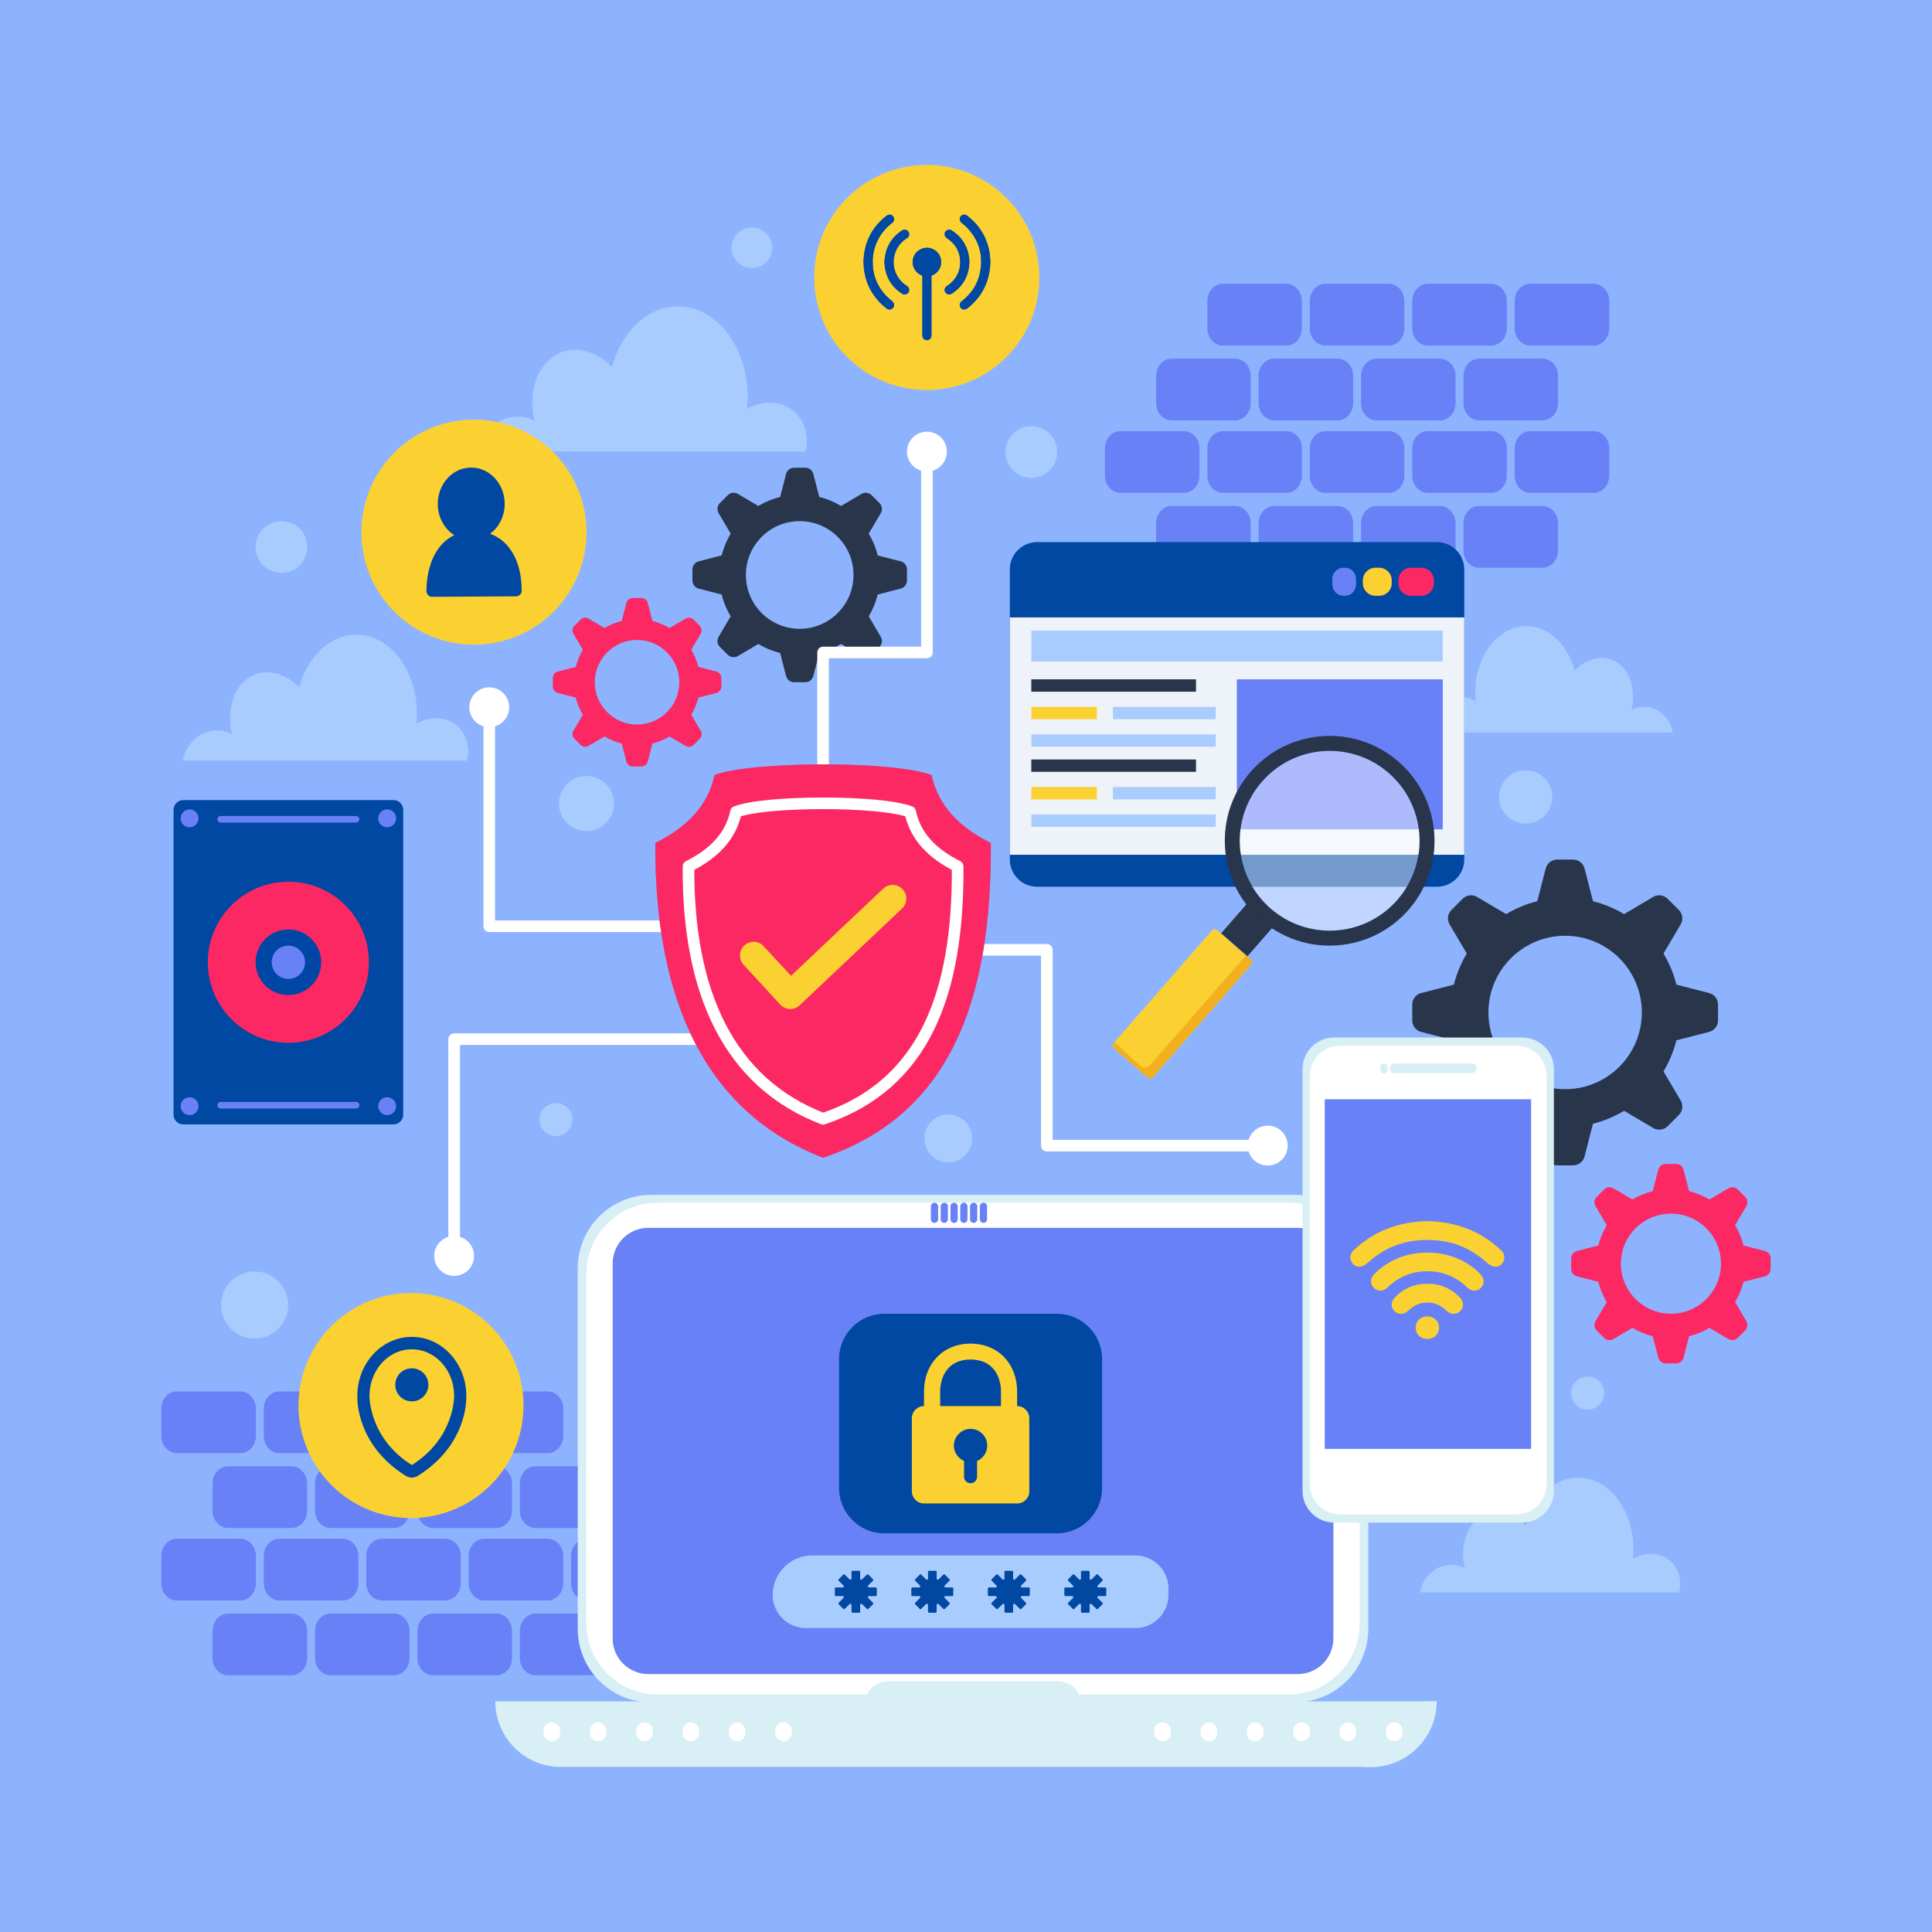 <svg xmlns="http://www.w3.org/2000/svg" xmlns:xlink="http://www.w3.org/1999/xlink" x="0px" y="0px" viewBox="0 0 500 500" style="enable-background:new 0 0 500 500;" xml:space="preserve"><rect x="0" y="0" width="500" height="500" fill="#808080" stroke="none"/><g id="Background">	<polyline style="fill:#8DB3FF;" points="0,0 500,0 500,500 0,500  "></polyline></g><g id="Objects">	<g>		<g>			<g>				<g>					<g>						<path style="fill:#29354A;" d="M442.316,256.998l-8.473-2.181c-0.717-2.871-1.85-5.577-3.334-8.049l4.449-7.534       c0.713-1.207,0.518-2.742-0.473-3.733l-2.904-2.904c-0.99-0.991-2.527-1.186-3.734-0.473l-7.533,4.449       c-2.473-1.485-5.178-2.618-8.049-3.335l-2.182-8.473c-0.35-1.357-1.572-2.306-2.975-2.306h-4.107       c-1.4,0-2.625,0.948-2.973,2.306l-2.182,8.473c-2.871,0.717-5.578,1.85-8.049,3.335l-7.535-4.449       c-1.205-0.713-2.742-0.518-3.732,0.473l-2.904,2.904c-0.99,0.991-1.186,2.526-0.473,3.733l4.449,7.534       c-1.484,2.472-2.619,5.178-3.336,8.049l-8.473,2.181c-1.355,0.35-2.305,1.573-2.305,2.975v4.107       c0,1.401,0.949,2.625,2.305,2.975l8.473,2.181c0.717,2.871,1.852,5.577,3.336,8.049l-4.449,7.534       c-0.713,1.207-0.52,2.742,0.473,3.733l2.904,2.904c0.99,0.991,2.527,1.186,3.732,0.474l7.535-4.45       c2.471,1.485,5.178,2.618,8.049,3.335l2.182,8.473c0.348,1.357,1.572,2.306,2.973,2.306h4.107       c1.402,0,2.625-0.948,2.975-2.306l2.182-8.473c2.871-0.717,5.576-1.85,8.049-3.335l7.533,4.45       c1.207,0.712,2.744,0.518,3.734-0.474l2.904-2.904c0.99-0.991,1.186-2.526,0.473-3.733l-4.449-7.534       c1.484-2.472,2.617-5.178,3.334-8.049l8.473-2.181c1.357-0.35,2.307-1.573,2.307-2.975v-4.107       C444.623,258.571,443.674,257.348,442.316,256.998z M405.057,281.877c-10.963,0-19.852-8.888-19.852-19.851       s8.889-19.851,19.852-19.851c10.963,0,19.85,8.888,19.85,19.851S416.02,281.877,405.057,281.877z"></path>					</g>				</g>				<g>					<path style="fill:#FC2863;" d="M456.744,323.758l-5.527-1.423c-0.467-1.874-1.207-3.639-2.176-5.252l2.902-4.916      c0.465-0.787,0.338-1.789-0.309-2.436l-1.895-1.896c-0.646-0.646-1.648-0.772-2.436-0.308l-4.916,2.902      c-1.613-0.969-3.377-1.708-5.252-2.176l-1.422-5.528c-0.228-0.885-1.027-1.504-1.941-1.504h-2.68      c-0.914,0-1.713,0.619-1.939,1.504l-1.424,5.528c-1.873,0.468-3.639,1.207-5.252,2.176l-4.914-2.902      c-0.787-0.465-1.791-0.339-2.437,0.308l-1.895,1.896c-0.647,0.646-0.773,1.648-0.309,2.436l2.904,4.916      c-0.969,1.612-1.709,3.378-2.176,5.252l-5.529,1.423c-0.885,0.227-1.504,1.026-1.504,1.939v2.681      c0,0.914,0.619,1.713,1.504,1.94l5.529,1.423c0.467,1.873,1.207,3.639,2.176,5.252l-2.904,4.915      c-0.465,0.787-0.338,1.789,0.309,2.436l1.895,1.895c0.646,0.646,1.65,0.772,2.437,0.308l4.914-2.902      c1.613,0.969,3.379,1.709,5.252,2.176l1.424,5.528c0.227,0.885,1.025,1.504,1.939,1.504h2.68c0.914,0,1.713-0.619,1.941-1.504      l1.422-5.528c1.875-0.467,3.639-1.207,5.252-2.176l4.916,2.902c0.787,0.465,1.789,0.339,2.436-0.308l1.895-1.895      c0.646-0.647,0.773-1.648,0.309-2.436l-2.902-4.916c0.969-1.612,1.709-3.378,2.176-5.251l5.527-1.423      c0.887-0.228,1.504-1.026,1.504-1.94v-2.681C458.248,324.784,457.631,323.984,456.744,323.758z M432.435,339.989      c-7.154,0-12.953-5.799-12.953-12.951c0-7.153,5.799-12.952,12.953-12.952c7.15,0,12.951,5.799,12.951,12.952      C445.387,334.19,439.586,339.989,432.435,339.989z"></path>				</g>			</g>		</g>		<g>			<g>				<g>					<g>						<path style="fill:#29354A;" d="M179.197,147.361v2.883c0,0.983,0.666,1.842,1.618,2.087l5.945,1.53       c0.503,2.015,1.298,3.913,2.34,5.648l-3.122,5.287c-0.5,0.847-0.363,1.925,0.332,2.62l2.038,2.038       c0.695,0.695,1.772,0.831,2.619,0.331l5.287-3.122c1.734,1.042,3.633,1.838,5.647,2.341l1.531,5.945       c0.245,0.952,1.104,1.617,2.087,1.617h2.882c0.983,0,1.842-0.665,2.087-1.617l1.531-5.945       c2.015-0.503,3.913-1.299,5.648-2.341l5.287,3.122c0.847,0.5,1.924,0.364,2.619-0.331l2.038-2.038       c0.695-0.695,0.832-1.773,0.332-2.62l-3.122-5.287c1.042-1.734,1.837-3.633,2.34-5.648l5.945-1.53       c0.952-0.245,1.618-1.104,1.618-2.087v-2.883c0-0.983-0.666-1.842-1.618-2.087l-5.945-1.53       c-0.503-2.015-1.298-3.914-2.34-5.647l3.122-5.287c0.5-0.847,0.363-1.925-0.332-2.62l-2.038-2.038       c-0.695-0.695-1.772-0.832-2.619-0.332l-5.287,3.122c-1.734-1.042-3.633-1.837-5.648-2.34l-1.531-5.945       c-0.245-0.952-1.104-1.618-2.087-1.618h-2.882c-0.983,0-1.842,0.666-2.087,1.618l-1.531,5.945       c-2.015,0.503-3.913,1.298-5.647,2.34l-5.287-3.122c-0.847-0.5-1.924-0.363-2.619,0.332l-2.038,2.038       c-0.695,0.695-0.832,1.773-0.332,2.62l3.122,5.287c-1.042,1.734-1.837,3.633-2.34,5.647l-5.945,1.53       C179.863,145.52,179.197,146.378,179.197,147.361z M193.032,148.803c0-7.693,6.236-13.93,13.929-13.93       c7.693,0,13.93,6.236,13.93,13.93c0,7.692-6.236,13.929-13.93,13.929C199.269,162.731,193.032,156.495,193.032,148.803z"></path>					</g>				</g>				<g>					<path style="fill:#FC2863;" d="M143.067,175.435v2.264c0,0.773,0.522,1.446,1.27,1.64l4.669,1.202      c0.396,1.582,1.021,3.073,1.838,4.435l-2.451,4.152c-0.394,0.665-0.286,1.512,0.26,2.058l1.601,1.601      c0.547,0.546,1.393,0.653,2.058,0.261l4.152-2.452c1.362,0.818,2.854,1.443,4.436,1.838l1.202,4.669      c0.192,0.748,0.867,1.27,1.639,1.27h2.264c0.773,0,1.447-0.522,1.64-1.27l1.202-4.669c1.582-0.395,3.073-1.02,4.436-1.838      l4.151,2.452c0.665,0.393,1.512,0.285,2.058-0.261l1.601-1.601c0.547-0.546,0.653-1.393,0.261-2.058l-2.452-4.152      c0.818-1.361,1.443-2.852,1.838-4.435l4.67-1.202c0.747-0.193,1.27-0.867,1.27-1.64v-2.264c0-0.773-0.523-1.446-1.27-1.639      l-4.67-1.202c-0.395-1.582-1.02-3.073-1.838-4.436l2.452-4.152c0.393-0.665,0.285-1.512-0.261-2.058l-1.601-1.6      c-0.546-0.546-1.392-0.653-2.058-0.261l-4.151,2.452c-1.362-0.818-2.854-1.442-4.436-1.838l-1.202-4.669      c-0.192-0.748-0.867-1.27-1.64-1.27h-2.264c-0.771,0-1.446,0.522-1.639,1.27l-1.202,4.669c-1.582,0.395-3.073,1.02-4.436,1.838      l-4.152-2.452c-0.665-0.393-1.511-0.285-2.058,0.261l-1.601,1.6c-0.546,0.546-0.653,1.393-0.26,2.058l2.451,4.152      c-0.817,1.362-1.442,2.854-1.838,4.436l-4.669,1.202C143.59,173.988,143.067,174.662,143.067,175.435z M153.933,176.566      c0-6.042,4.898-10.939,10.939-10.939c6.042,0,10.94,4.897,10.94,10.939c0,6.042-4.898,10.939-10.94,10.939      C158.831,187.506,153.933,182.608,153.933,176.566z"></path>				</g>			</g>		</g>		<g>			<g>				<g>					<path style="fill:#6981F7;" d="M392.004,84.987c0,2.454,1.816,4.445,4.057,4.445h16.358c2.24,0,4.057-1.991,4.057-4.445v-7.102      c0-2.454-1.816-4.444-4.057-4.444H396.06c-2.24,0-4.057,1.99-4.057,4.444V84.987z"></path>					<path style="fill:#6981F7;" d="M365.49,84.987c0,2.454,1.814,4.445,4.057,4.445h16.357c2.242,0,4.057-1.991,4.057-4.445v-7.102      c0-2.454-1.814-4.444-4.057-4.444h-16.357c-2.242,0-4.057,1.99-4.057,4.444V84.987z"></path>					<path style="fill:#6981F7;" d="M338.975,84.987c0,2.454,1.818,4.445,4.059,4.445h16.357c2.24,0,4.059-1.991,4.059-4.445v-7.102      c0-2.454-1.818-4.444-4.059-4.444h-16.357c-2.24,0-4.059,1.99-4.059,4.444V84.987z"></path>					<path style="fill:#6981F7;" d="M312.463,84.987c0,2.454,1.818,4.445,4.057,4.445h16.359c2.24,0,4.057-1.991,4.057-4.445v-7.102      c0-2.454-1.816-4.444-4.057-4.444H316.52c-2.238,0-4.057,1.99-4.057,4.444V84.987z"></path>				</g>				<g>					<path style="fill:#6981F7;" d="M392.004,123.115c0,2.453,1.816,4.444,4.057,4.444h16.358c2.24,0,4.057-1.991,4.057-4.444      v-7.103c0-2.454-1.816-4.442-4.057-4.442H396.06c-2.24,0-4.057,1.988-4.057,4.442V123.115z"></path>					<path style="fill:#6981F7;" d="M365.49,123.115c0,2.453,1.814,4.444,4.057,4.444h16.357c2.242,0,4.057-1.991,4.057-4.444      v-7.103c0-2.454-1.814-4.442-4.057-4.442h-16.357c-2.242,0-4.057,1.988-4.057,4.442V123.115z"></path>					<path style="fill:#6981F7;" d="M338.975,123.115c0,2.453,1.818,4.444,4.059,4.444h16.357c2.24,0,4.059-1.991,4.059-4.444      v-7.103c0-2.454-1.818-4.442-4.059-4.442h-16.357c-2.24,0-4.059,1.988-4.059,4.442V123.115z"></path>					<path style="fill:#6981F7;" d="M312.463,123.115c0,2.453,1.818,4.444,4.057,4.444h16.359c2.24,0,4.057-1.991,4.057-4.444      v-7.103c0-2.454-1.816-4.442-4.057-4.442H316.52c-2.238,0-4.057,1.988-4.057,4.442V123.115z"></path>					<path style="fill:#6981F7;" d="M285.949,123.115c0,2.453,1.816,4.444,4.059,4.444h16.357c2.24,0,4.057-1.991,4.057-4.444      v-7.103c0-2.454-1.816-4.442-4.057-4.442h-16.357c-2.242,0-4.059,1.988-4.059,4.442V123.115z"></path>				</g>				<g>					<path style="fill:#6981F7;" d="M382.803,130.938h16.359c2.24,0,4.057,1.99,4.057,4.444v7.104c0,2.453-1.816,4.443-4.057,4.443      h-16.359c-2.242,0-4.057-1.99-4.057-4.443v-7.104C378.746,132.928,380.56,130.938,382.803,130.938z"></path>					<path style="fill:#6981F7;" d="M356.289,130.938h16.359c2.24,0,4.057,1.99,4.057,4.444v7.104c0,2.453-1.816,4.443-4.057,4.443      h-16.359c-2.24,0-4.057-1.99-4.057-4.443v-7.104C352.232,132.928,354.049,130.938,356.289,130.938z"></path>					<path style="fill:#6981F7;" d="M329.777,130.938h16.358c2.24,0,4.057,1.99,4.057,4.444v7.104c0,2.453-1.816,4.443-4.057,4.443      h-16.358c-2.242,0-4.057-1.99-4.057-4.443v-7.104C325.721,132.928,327.535,130.938,329.777,130.938z"></path>					<path style="fill:#6981F7;" d="M303.264,130.938h16.357c2.242,0,4.057,1.99,4.057,4.444v7.104c0,2.453-1.814,4.443-4.057,4.443      h-16.357c-2.24,0-4.057-1.99-4.057-4.443v-7.104C299.207,132.928,301.023,130.938,303.264,130.938z"></path>				</g>				<g>					<path style="fill:#6981F7;" d="M382.803,92.812h16.359c2.24,0,4.057,1.989,4.057,4.443v7.103c0,2.454-1.816,4.444-4.057,4.444      h-16.359c-2.242,0-4.057-1.99-4.057-4.444v-7.103C378.746,94.801,380.56,92.812,382.803,92.812z"></path>					<path style="fill:#6981F7;" d="M356.289,92.812h16.359c2.238,0,4.057,1.989,4.057,4.443v7.103c0,2.454-1.818,4.444-4.057,4.444      h-16.359c-2.24,0-4.057-1.99-4.057-4.444v-7.103C352.232,94.801,354.049,92.812,356.289,92.812z"></path>					<path style="fill:#6981F7;" d="M329.777,92.812h16.358c2.24,0,4.057,1.989,4.057,4.443v7.103c0,2.454-1.816,4.444-4.057,4.444      h-16.358c-2.242,0-4.057-1.99-4.057-4.444v-7.103C325.721,94.801,327.535,92.812,329.777,92.812z"></path>					<path style="fill:#6981F7;" d="M303.264,92.812h16.359c2.238,0,4.055,1.989,4.055,4.443v7.103c0,2.454-1.816,4.444-4.055,4.444      h-16.359c-2.24,0-4.057-1.99-4.057-4.444v-7.103C299.207,94.801,301.023,92.812,303.264,92.812z"></path>				</g>			</g>			<g>				<g>					<path style="fill:#6981F7;" d="M66.224,371.634c0,2.454-1.816,4.445-4.057,4.445H45.809c-2.239,0-4.057-1.991-4.057-4.445      v-7.102c0-2.453,1.817-4.443,4.057-4.443h16.358c2.24,0,4.057,1.99,4.057,4.443V371.634z"></path>					<path style="fill:#6981F7;" d="M92.737,371.634c0,2.454-1.816,4.445-4.057,4.445H72.322c-2.241,0-4.057-1.991-4.057-4.445      v-7.102c0-2.453,1.815-4.443,4.057-4.443h16.358c2.24,0,4.057,1.99,4.057,4.443V371.634z"></path>					<path style="fill:#6981F7;" d="M119.252,371.634c0,2.454-1.817,4.445-4.058,4.445H98.836c-2.24,0-4.058-1.991-4.058-4.445      v-7.102c0-2.453,1.817-4.443,4.058-4.443h16.358c2.24,0,4.058,1.99,4.058,4.443V371.634z"></path>					<path style="fill:#6981F7;" d="M145.765,371.634c0,2.454-1.818,4.445-4.057,4.445h-16.359c-2.24,0-4.057-1.991-4.057-4.445      v-7.102c0-2.453,1.816-4.443,4.057-4.443h16.359c2.238,0,4.057,1.99,4.057,4.443V371.634z"></path>				</g>				<g>					<path style="fill:#6981F7;" d="M66.224,409.761c0,2.454-1.816,4.445-4.057,4.445H45.809c-2.239,0-4.057-1.991-4.057-4.445      v-7.103c0-2.455,1.817-4.443,4.057-4.443h16.358c2.24,0,4.057,1.988,4.057,4.443V409.761z"></path>					<path style="fill:#6981F7;" d="M92.737,409.761c0,2.454-1.816,4.445-4.057,4.445H72.322c-2.241,0-4.057-1.991-4.057-4.445      v-7.103c0-2.455,1.815-4.443,4.057-4.443h16.358c2.24,0,4.057,1.988,4.057,4.443V409.761z"></path>					<path style="fill:#6981F7;" d="M119.252,409.761c0,2.454-1.817,4.445-4.058,4.445H98.836c-2.24,0-4.058-1.991-4.058-4.445      v-7.103c0-2.455,1.817-4.443,4.058-4.443h16.358c2.24,0,4.058,1.988,4.058,4.443V409.761z"></path>					<path style="fill:#6981F7;" d="M145.765,409.761c0,2.454-1.818,4.445-4.057,4.445h-16.359c-2.24,0-4.057-1.991-4.057-4.445      v-7.103c0-2.455,1.816-4.443,4.057-4.443h16.359c2.238,0,4.057,1.988,4.057,4.443V409.761z"></path>					<path style="fill:#6981F7;" d="M172.277,409.761c0,2.454-1.816,4.445-4.058,4.445h-16.357c-2.241,0-4.058-1.991-4.058-4.445      v-7.103c0-2.455,1.816-4.443,4.058-4.443h16.357c2.241,0,4.058,1.988,4.058,4.443V409.761z"></path>				</g>				<g>					<path style="fill:#6981F7;" d="M75.425,417.584H59.065c-2.24,0-4.057,1.99-4.057,4.443v7.104c0,2.453,1.816,4.443,4.057,4.443      h16.359c2.241,0,4.057-1.99,4.057-4.443v-7.104C79.481,419.574,77.666,417.584,75.425,417.584z"></path>					<path style="fill:#6981F7;" d="M101.938,417.584H85.579c-2.24,0-4.057,1.99-4.057,4.443v7.104c0,2.453,1.816,4.443,4.057,4.443      h16.358c2.241,0,4.057-1.99,4.057-4.443v-7.104C105.994,419.574,104.179,417.584,101.938,417.584z"></path>					<path style="fill:#6981F7;" d="M128.45,417.584h-16.357c-2.241,0-4.057,1.99-4.057,4.443v7.104      c0,2.453,1.816,4.443,4.057,4.443h16.357c2.241,0,4.057-1.99,4.057-4.443v-7.104      C132.507,419.574,130.691,417.584,128.45,417.584z"></path>					<path style="fill:#6981F7;" d="M154.964,417.584h-16.358c-2.241,0-4.057,1.99-4.057,4.443v7.104      c0,2.453,1.816,4.443,4.057,4.443h16.358c2.24,0,4.057-1.99,4.057-4.443v-7.104      C159.02,419.574,157.204,417.584,154.964,417.584z"></path>				</g>				<g>					<path style="fill:#6981F7;" d="M75.425,379.458H59.065c-2.24,0-4.057,1.988-4.057,4.443v7.103c0,2.453,1.816,4.443,4.057,4.443      h16.359c2.241,0,4.057-1.99,4.057-4.443v-7.103C79.481,381.446,77.666,379.458,75.425,379.458z"></path>					<path style="fill:#6981F7;" d="M101.938,379.458H85.579c-2.239,0-4.057,1.988-4.057,4.443v7.103      c0,2.453,1.817,4.443,4.057,4.443h16.358c2.241,0,4.057-1.99,4.057-4.443v-7.103      C105.994,381.446,104.179,379.458,101.938,379.458z"></path>					<path style="fill:#6981F7;" d="M128.45,379.458h-16.357c-2.241,0-4.057,1.988-4.057,4.443v7.103      c0,2.453,1.816,4.443,4.057,4.443h16.357c2.241,0,4.057-1.99,4.057-4.443v-7.103      C132.507,381.446,130.691,379.458,128.45,379.458z"></path>					<path style="fill:#6981F7;" d="M154.964,379.458h-16.359c-2.238,0-4.056,1.988-4.056,4.443v7.103      c0,2.453,1.817,4.443,4.056,4.443h16.359c2.239,0,4.057-1.99,4.057-4.443v-7.103      C159.02,381.446,157.203,379.458,154.964,379.458z"></path>				</g>			</g>		</g>		<g>			<g>				<path style="fill:#A9CCFF;" d="M120.875,196.856c1.193-4.956-1.375-9.653-6.05-10.743c-2.41-0.563-4.935-0.055-7.098,1.215     c0.095-0.899,0.159-1.808,0.159-2.74c0-11.218-7.016-20.313-15.673-20.313c-6.842,0-12.644,5.69-14.783,13.61     c-2.772-2.822-6.318-4.327-9.748-3.756c-6.039,1.007-9.444,8.068-7.664,15.814c-1.166-0.588-2.464-0.925-3.84-0.925     c-4.412,0-8.077,3.38-8.851,7.837H120.875z"></path>				<path style="fill:#A9CCFF;" d="M434.572,412.126c1.088-4.52-1.254-8.802-5.516-9.796c-2.197-0.513-4.498-0.05-6.471,1.107     c0.086-0.819,0.145-1.648,0.145-2.498c0-10.228-6.396-18.52-14.289-18.52c-6.238,0-11.527,5.188-13.478,12.409     c-2.529-2.573-5.762-3.945-8.889-3.425c-5.506,0.918-8.611,7.356-6.988,14.419c-1.063-0.536-2.246-0.844-3.5-0.844     c-4.023,0-7.365,3.082-8.07,7.147H434.572z"></path>				<path style="fill:#A9CCFF;" d="M208.468,116.852c1.376-5.712-1.584-11.127-6.973-12.383c-2.778-0.649-5.688-0.064-8.181,1.4     c0.108-1.037,0.184-2.084,0.184-3.158c0-12.931-8.087-23.413-18.065-23.413c-7.887,0-14.573,6.559-17.04,15.688     c-3.195-3.253-7.282-4.987-11.235-4.329c-6.961,1.16-10.887,9.3-8.835,18.227c-1.344-0.677-2.839-1.065-4.425-1.065     c-5.086,0-9.311,3.896-10.202,9.033H208.468z"></path>				<path style="fill:#A9CCFF;" d="M370.82,189.571c-1.008-4.187,1.16-8.154,5.109-9.075c2.035-0.475,4.168-0.046,5.996,1.026     c-0.08-0.76-0.135-1.527-0.135-2.315c0-9.476,5.926-17.158,13.238-17.158c5.779,0,10.68,4.807,12.486,11.496     c2.342-2.383,5.338-3.654,8.234-3.172c5.102,0.85,7.978,6.815,6.475,13.357c0.984-0.496,2.08-0.781,3.242-0.781     c3.728,0,6.824,2.855,7.477,6.621H370.82z"></path>			</g>			<g>				<path style="fill:#A9CCFF;" d="M273.594,116.99c0,3.696-2.996,6.693-6.691,6.693c-3.699,0-6.693-2.997-6.693-6.693     c0-3.696,2.994-6.692,6.693-6.692C270.598,110.298,273.594,113.294,273.594,116.99z"></path>				<path style="fill:#A9CCFF;" d="M79.526,141.565c0,3.696-2.997,6.693-6.692,6.693c-3.698,0-6.693-2.997-6.693-6.693     s2.995-6.692,6.693-6.692C76.529,134.873,79.526,137.869,79.526,141.565z"></path>				<path style="fill:#A9CCFF;" d="M199.846,64.12c0,2.907-2.356,5.263-5.263,5.263c-2.908,0-5.264-2.355-5.264-5.263     c0-2.907,2.355-5.264,5.264-5.264C197.489,58.856,199.846,61.213,199.846,64.12z"></path>				<path style="fill:#A9CCFF;" d="M148.145,289.757c0,2.355-1.911,4.267-4.267,4.267c-2.357,0-4.266-1.911-4.266-4.267     c0-2.356,1.908-4.267,4.266-4.267C146.234,285.49,148.145,287.4,148.145,289.757z"></path>				<path style="fill:#A9CCFF;" d="M74.585,337.744c0,4.793-3.887,8.683-8.68,8.683c-4.798,0-8.681-3.89-8.681-8.683     c0-4.796,3.883-8.681,8.681-8.681C70.698,329.064,74.585,332.948,74.585,337.744z"></path>				<path style="fill:#A9CCFF;" d="M251.6,294.639c0,3.416-2.77,6.188-6.186,6.188c-3.419,0-6.187-2.772-6.187-6.188     c0-3.418,2.768-6.187,6.187-6.187C248.83,288.452,251.6,291.221,251.6,294.639z"></path>				<path style="fill:#A9CCFF;" d="M158.899,207.95c0,3.934-3.189,7.123-7.122,7.123c-3.937,0-7.123-3.189-7.123-7.123     c0-3.935,3.186-7.122,7.123-7.122C155.71,200.828,158.899,204.016,158.899,207.95z"></path>				<path style="fill:#A9CCFF;" d="M415.152,360.521c0,2.355-1.91,4.267-4.267,4.267c-2.358,0-4.266-1.911-4.266-4.267     c0-2.356,1.908-4.267,4.266-4.267C413.242,356.254,415.152,358.164,415.152,360.521z"></path>				<path style="fill:#A9CCFF;" d="M401.713,206.254c0,3.803-3.084,6.888-6.887,6.888c-3.807,0-6.887-3.085-6.887-6.888     c0-3.804,3.08-6.887,6.887-6.887C398.629,199.367,401.713,202.45,401.713,206.254z"></path>			</g>		</g>		<g>							<polyline style="fill:none;stroke:#FFFFFF;stroke-width:3;stroke-linecap:round;stroke-linejoin:round;stroke-miterlimit:10;" points="    323.705,296.482 270.914,296.482 270.914,245.806 230.231,245.806    "></polyline>			<path style="fill:#FFFFFF;" d="M333.244,296.482c0,2.85-2.31,5.159-5.16,5.159c-2.85,0-5.158-2.31-5.158-5.159    c0-2.85,2.309-5.159,5.158-5.159C330.934,291.323,333.244,293.633,333.244,296.482z"></path>		</g>		<g>							<polyline style="fill:none;stroke:#FFFFFF;stroke-width:3;stroke-linecap:round;stroke-linejoin:round;stroke-miterlimit:10;" points="    179.161,239.712 126.618,239.712 126.618,187.04    "></polyline>			<path style="fill:#FFFFFF;" d="M126.618,177.882c2.849,0,5.158,2.31,5.158,5.158c0,2.85-2.31,5.159-5.158,5.159    c-2.85,0-5.159-2.31-5.159-5.159C121.459,180.191,123.769,177.882,126.618,177.882z"></path>		</g>		<path style="fill:#0F65B2;" d="M351.242,457.34h-205.84c-9.438,0-17.09-7.651-17.09-17.09l0,0h240.02l0,0   C368.332,449.689,360.68,457.34,351.242,457.34z"></path>		<g>							<polyline style="fill:none;stroke:#FFFFFF;stroke-width:3;stroke-linecap:round;stroke-linejoin:round;stroke-miterlimit:10;" points="    194.583,268.939 117.533,268.939 117.533,320.544    "></polyline>			<path style="fill:#FFFFFF;" d="M117.533,330.195c2.85,0,5.159-2.311,5.159-5.159c0-2.85-2.31-5.159-5.159-5.159    s-5.159,2.309-5.159,5.159C112.374,327.885,114.684,330.195,117.533,330.195z"></path>		</g>		<g>							<polyline style="fill:none;stroke:#FFFFFF;stroke-width:3;stroke-linecap:round;stroke-linejoin:round;stroke-miterlimit:10;" points="    239.885,120.057 239.885,168.855 213.012,168.855 213.012,209.164    "></polyline>			<path style="fill:#FFFFFF;" d="M239.885,111.719c-2.85,0-5.159,2.309-5.159,5.159s2.31,5.159,5.159,5.159    c2.85,0,5.159-2.31,5.159-5.159S242.734,111.719,239.885,111.719z"></path>		</g>		<g>			<g>				<path style="fill:#D7EFF5;" d="M335.099,440.575H168.537c-10.501,0-19.014-8.513-19.014-19.014v-93.319     c0-10.501,8.513-19.014,19.014-19.014h166.562c10.5,0,19.014,8.513,19.014,19.014v93.319     C354.112,432.063,345.599,440.575,335.099,440.575z"></path>				<path style="fill:#FFFFFF;" d="M333.286,438.558H170.351c-10.273,0-18.601-8.251-18.601-18.43v-90.452     c0-10.179,8.327-18.43,18.601-18.43h162.936c10.271,0,18.6,8.251,18.6,18.43v90.452     C351.886,430.307,343.558,438.558,333.286,438.558z"></path>				<path style="fill:#6981F7;" d="M335.852,433.251H167.783c-5.096,0-9.227-4.131-9.227-9.227v-97.032     c0-5.096,4.131-9.227,9.227-9.227h168.069c5.096,0,9.227,4.131,9.227,9.227v97.032     C345.079,429.12,340.948,433.251,335.852,433.251z"></path>				<g>					<path style="fill:#6981F7;" d="M241.85,316.486L241.85,316.486c-0.518,0-0.938-0.42-0.938-0.938v-3.344      c0-0.518,0.42-0.938,0.938-0.938l0,0c0.518,0,0.938,0.42,0.938,0.938v3.344C242.787,316.066,242.367,316.486,241.85,316.486z"></path>					<path style="fill:#6981F7;" d="M244.383,316.486L244.383,316.486c-0.518,0-0.938-0.42-0.938-0.938v-3.344      c0-0.518,0.42-0.938,0.938-0.938l0,0c0.518,0,0.938,0.42,0.938,0.938v3.344C245.32,316.066,244.9,316.486,244.383,316.486z"></path>					<path style="fill:#6981F7;" d="M246.916,316.486L246.916,316.486c-0.518,0-0.938-0.42-0.938-0.938v-3.344      c0-0.518,0.42-0.938,0.938-0.938l0,0c0.518,0,0.938,0.42,0.938,0.938v3.344C247.854,316.066,247.434,316.486,246.916,316.486z"></path>					<path style="fill:#6981F7;" d="M249.449,316.486L249.449,316.486c-0.518,0-0.938-0.42-0.938-0.938v-3.344      c0-0.518,0.42-0.938,0.938-0.938l0,0c0.518,0,0.938,0.42,0.938,0.938v3.344C250.387,316.066,249.967,316.486,249.449,316.486z"></path>					<path style="fill:#6981F7;" d="M251.981,316.486L251.981,316.486c-0.518,0-0.936-0.42-0.936-0.938v-3.344      c0-0.518,0.418-0.938,0.936-0.938l0,0c0.518,0,0.938,0.42,0.938,0.938v3.344C252.919,316.066,252.499,316.486,251.981,316.486z      "></path>					<path style="fill:#6981F7;" d="M254.517,316.486L254.517,316.486c-0.519,0-0.938-0.42-0.938-0.938v-3.344      c0-0.518,0.418-0.938,0.938-0.938l0,0c0.518,0,0.936,0.42,0.936,0.938v3.344C255.452,316.066,255.034,316.486,254.517,316.486z      "></path>				</g>				<path style="fill:#A9CCFF;" d="M293.835,421.339h-85.306c-4.724,0-8.554-3.83-8.554-8.554l0,0     c0-5.654,4.584-10.237,10.237-10.237h83.622c4.725,0,8.553,3.829,8.553,8.554v1.684     C302.388,417.509,298.56,421.339,293.835,421.339z"></path>				<g>					<g>						<g>							<path style="fill:#0148A2;" d="M226.634,410.822h-1.758c-0.252,0-0.378-0.306-0.2-0.483l1.243-1.243        c0.11-0.11,0.11-0.289,0-0.399l-1.186-1.186c-0.11-0.11-0.29-0.11-0.4,0l-1.242,1.243c-0.179,0.178-0.483,0.052-0.483-0.2        v-1.758c0-0.156-0.127-0.282-0.283-0.282h-1.677c-0.156,0-0.283,0.126-0.283,0.282v1.758c0,0.252-0.305,0.378-0.483,0.2        l-1.242-1.243c-0.11-0.11-0.29-0.11-0.4,0l-1.186,1.186c-0.11,0.11-0.11,0.289,0,0.399l1.243,1.243        c0.178,0.178,0.052,0.483-0.2,0.483h-1.758c-0.156,0-0.283,0.126-0.283,0.282v1.677c0,0.157,0.127,0.283,0.283,0.283h1.758        c0.252,0,0.378,0.305,0.199,0.483l-1.242,1.242c-0.11,0.11-0.11,0.29,0,0.4l1.186,1.186c0.11,0.11,0.29,0.11,0.4,0        l1.242-1.242c0.179-0.179,0.483-0.052,0.483,0.2v1.757c0,0.156,0.127,0.283,0.283,0.283h1.677        c0.156,0,0.283-0.127,0.283-0.283v-1.757c0-0.252,0.305-0.379,0.483-0.2l1.242,1.242c0.11,0.11,0.29,0.11,0.4,0l1.186-1.186        c0.11-0.11,0.11-0.29,0-0.4l-1.243-1.242c-0.178-0.179-0.052-0.483,0.2-0.483h1.758c0.156,0,0.283-0.126,0.283-0.283v-1.677        C226.917,410.948,226.79,410.822,226.634,410.822z"></path>						</g>					</g>					<g>						<g>							<path style="fill:#0148A2;" d="M246.432,410.822h-1.758c-0.252,0-0.378-0.306-0.2-0.483l1.243-1.243        c0.11-0.11,0.11-0.289,0-0.399l-1.186-1.186c-0.11-0.11-0.29-0.11-0.4,0l-1.243,1.243c-0.178,0.178-0.482,0.052-0.482-0.2        v-1.758c0-0.156-0.127-0.282-0.283-0.282h-1.677c-0.156,0-0.283,0.126-0.283,0.282v1.758c0,0.252-0.305,0.378-0.483,0.2        l-1.242-1.243c-0.11-0.11-0.29-0.11-0.4,0l-1.185,1.186c-0.11,0.11-0.11,0.289,0,0.399l1.242,1.243        c0.179,0.178,0.053,0.483-0.199,0.483h-1.758c-0.156,0-0.283,0.126-0.283,0.282v1.677c0,0.157,0.127,0.283,0.283,0.283h1.758        c0.252,0,0.378,0.305,0.199,0.483l-1.242,1.242c-0.11,0.11-0.11,0.29,0,0.4l1.185,1.186c0.11,0.11,0.29,0.11,0.4,0        l1.242-1.242c0.179-0.179,0.483-0.052,0.483,0.2v1.757c0,0.156,0.127,0.283,0.283,0.283h1.677        c0.156,0,0.283-0.127,0.283-0.283v-1.757c0-0.252,0.305-0.379,0.482-0.2l1.243,1.242c0.11,0.11,0.29,0.11,0.4,0l1.186-1.186        c0.11-0.11,0.11-0.29,0-0.4l-1.243-1.242c-0.178-0.179-0.052-0.483,0.2-0.483h1.758c0.156,0,0.283-0.126,0.283-0.283v-1.677        C246.715,410.948,246.588,410.822,246.432,410.822z"></path>						</g>					</g>					<g>						<g>							<path style="fill:#0148A2;" d="M266.229,410.822h-1.758c-0.252,0-0.379-0.306-0.201-0.483l1.244-1.243        c0.109-0.11,0.109-0.289,0-0.399l-1.188-1.186c-0.109-0.11-0.289-0.11-0.398,0l-1.244,1.243        c-0.178,0.178-0.483,0.052-0.483-0.2v-1.758c0-0.156-0.127-0.282-0.283-0.282h-1.676c-0.156,0-0.283,0.126-0.283,0.282v1.758        c0,0.252-0.305,0.378-0.484,0.2l-1.242-1.243c-0.109-0.11-0.289-0.11-0.4,0l-1.186,1.186c-0.109,0.11-0.109,0.289,0,0.399        l1.242,1.243c0.18,0.178,0.053,0.483-0.199,0.483h-1.758c-0.156,0-0.283,0.126-0.283,0.282v1.677        c0,0.157,0.127,0.283,0.283,0.283h1.758c0.252,0,0.379,0.305,0.199,0.483l-1.242,1.242c-0.109,0.11-0.109,0.29,0,0.4        l1.186,1.186c0.111,0.11,0.291,0.11,0.4,0l1.242-1.242c0.18-0.179,0.484-0.052,0.484,0.2v1.757        c0,0.156,0.127,0.283,0.283,0.283h1.676c0.156,0,0.283-0.127,0.283-0.283v-1.757c0-0.252,0.305-0.379,0.483-0.2l1.244,1.242        c0.109,0.11,0.289,0.11,0.398,0l1.188-1.186c0.109-0.11,0.109-0.29,0-0.4l-1.244-1.242c-0.178-0.179-0.051-0.483,0.201-0.483        h1.758c0.156,0,0.281-0.126,0.281-0.283v-1.677C266.511,410.948,266.386,410.822,266.229,410.822z"></path>						</g>					</g>					<g>						<g>							<path style="fill:#0148A2;" d="M286.026,410.822h-1.758c-0.252,0-0.379-0.306-0.199-0.483l1.242-1.243        c0.111-0.11,0.111-0.289,0-0.399l-1.185-1.186c-0.111-0.11-0.289-0.11-0.4,0l-1.242,1.243        c-0.178,0.178-0.484,0.052-0.484-0.2v-1.758c0-0.156-0.125-0.282-0.281-0.282h-1.678c-0.156,0-0.283,0.126-0.283,0.282v1.758        c0,0.252-0.305,0.378-0.482,0.2l-1.242-1.243c-0.111-0.11-0.291-0.11-0.4,0l-1.188,1.186c-0.109,0.11-0.109,0.289,0,0.399        l1.244,1.243c0.178,0.178,0.051,0.483-0.201,0.483h-1.756c-0.158,0-0.283,0.126-0.283,0.282v1.677        c0,0.157,0.125,0.283,0.283,0.283h1.756c0.252,0,0.379,0.305,0.201,0.483l-1.244,1.242c-0.109,0.11-0.109,0.29,0,0.4        l1.188,1.186c0.109,0.11,0.289,0.11,0.4,0l1.242-1.242c0.178-0.179,0.482-0.052,0.482,0.2v1.757        c0,0.156,0.127,0.283,0.283,0.283h1.678c0.156,0,0.281-0.127,0.281-0.283v-1.757c0-0.252,0.307-0.379,0.484-0.2l1.242,1.242        c0.111,0.11,0.289,0.11,0.4,0l1.185-1.186c0.111-0.11,0.111-0.29,0-0.4l-1.242-1.242c-0.18-0.179-0.053-0.483,0.199-0.483        h1.758c0.156,0,0.283-0.126,0.283-0.283v-1.677C286.31,410.948,286.183,410.822,286.026,410.822z"></path>						</g>					</g>				</g>				<g>					<path style="fill:#0148A2;" d="M273.487,396.831h-44.61c-6.48,0-11.732-5.252-11.732-11.731v-33.368      c0-6.479,5.253-11.731,11.732-11.731h44.61c6.48,0,11.732,5.252,11.732,11.731V385.1      C285.22,391.579,279.968,396.831,273.487,396.831z"></path>					<path style="fill:#FBD131;" d="M263.228,363.891c0-0.778,0-1.984,0-3.838c0-6.88-4.717-12.32-12.045-12.32      c-7.329,0-12.045,5.441-12.045,12.32c0,1.854,0,3.06,0,3.838c-1.741,0.001-3.153,1.412-3.153,3.154v18.9      c0,1.741,1.412,3.153,3.154,3.153h24.087c1.742,0,3.154-1.412,3.154-3.153v-18.9      C266.38,365.303,264.968,363.892,263.228,363.891z M252.868,378.09v4.085c0,0.931-0.756,1.686-1.686,1.686      c-0.932,0-1.686-0.755-1.686-1.686v-4.085c-1.716-0.729-2.864-2.535-2.593-4.57c0.256-1.927,1.842-3.479,3.773-3.697      c2.611-0.297,4.824,1.738,4.824,4.29C255.501,375.899,254.415,377.433,252.868,378.09z M259.05,363.891h-15.736      c0-0.819,0-2.104,0-3.838c0-3.215,1.619-8.216,7.869-8.216s7.867,5.001,7.867,8.216      C259.05,361.786,259.05,363.071,259.05,363.891z"></path>				</g>			</g>			<g>				<path style="fill:#D7EFF5;" d="M273.669,446.72h-43.701c-3.394,0-6.145-2.603-6.145-5.814l0,0c0-3.211,2.751-5.815,6.145-5.815     h43.701c3.393,0,6.143,2.604,6.143,5.815l0,0C279.811,444.116,277.061,446.72,273.669,446.72z"></path>			</g>			<g>				<path style="fill:#D7EFF5;" d="M354.737,457.34H145.263c-9.438,0-17.09-7.651-17.09-17.09h3.636h240.018l0,0     C371.827,449.689,364.177,457.34,354.737,457.34z"></path>				<g>					<g>						<path style="fill:#FFFFFF;" d="M142.811,445.755L142.811,445.755c1.185,0,2.146,0.961,2.146,2.145v0.595       c0,1.185-0.961,2.146-2.146,2.146l0,0c-1.186,0-2.146-0.961-2.146-2.146V447.9       C140.665,446.716,141.625,445.755,142.811,445.755z"></path>						<path style="fill:#FFFFFF;" d="M154.8,445.755L154.8,445.755c1.185,0,2.146,0.961,2.146,2.145v0.595       c0,1.185-0.961,2.146-2.146,2.146l0,0c-1.185,0-2.145-0.961-2.145-2.146V447.9C152.654,446.716,153.614,445.755,154.8,445.755       z"></path>						<path style="fill:#FFFFFF;" d="M166.789,445.755L166.789,445.755c1.185,0,2.146,0.961,2.146,2.145v0.595       c0,1.185-0.961,2.146-2.146,2.146l0,0c-1.186,0-2.145-0.961-2.145-2.146V447.9       C164.644,446.716,165.604,445.755,166.789,445.755z"></path>						<path style="fill:#FFFFFF;" d="M178.778,445.755L178.778,445.755c1.185,0,2.146,0.961,2.146,2.145v0.595       c0,1.185-0.961,2.146-2.146,2.146l0,0c-1.184,0-2.145-0.961-2.145-2.146V447.9       C176.633,446.716,177.594,445.755,178.778,445.755z"></path>						<path style="fill:#FFFFFF;" d="M190.768,445.755L190.768,445.755c1.185,0,2.146,0.961,2.146,2.145v0.595       c0,1.185-0.961,2.146-2.146,2.146l0,0c-1.185,0-2.145-0.961-2.145-2.146V447.9       C188.622,446.716,189.583,445.755,190.768,445.755z"></path>						<path style="fill:#FFFFFF;" d="M202.757,445.755L202.757,445.755c1.185,0,2.146,0.961,2.146,2.145v0.595       c0,1.185-0.961,2.146-2.146,2.146l0,0c-1.184,0-2.145-0.961-2.145-2.146V447.9       C200.611,446.716,201.572,445.755,202.757,445.755z"></path>					</g>					<g>						<path style="fill:#FFFFFF;" d="M300.878,445.755L300.878,445.755c1.186,0,2.146,0.961,2.146,2.145v0.595       c0,1.185-0.961,2.146-2.146,2.146l0,0c-1.184,0-2.145-0.961-2.145-2.146V447.9       C298.733,446.716,299.694,445.755,300.878,445.755z"></path>						<path style="fill:#FFFFFF;" d="M312.868,445.755L312.868,445.755c1.185,0,2.145,0.961,2.145,2.145v0.595       c0,1.185-0.959,2.146-2.145,2.146l0,0c-1.186,0-2.147-0.961-2.147-2.146V447.9       C310.722,446.716,311.683,445.755,312.868,445.755z"></path>						<path style="fill:#FFFFFF;" d="M324.856,445.755L324.856,445.755c1.186,0,2.147,0.961,2.147,2.145v0.595       c0,1.185-0.961,2.146-2.147,2.146l0,0c-1.184,0-2.145-0.961-2.145-2.146V447.9       C322.712,446.716,323.673,445.755,324.856,445.755z"></path>						<path style="fill:#FFFFFF;" d="M336.847,445.755L336.847,445.755c1.186,0,2.145,0.961,2.145,2.145v0.595       c0,1.185-0.959,2.146-2.145,2.146l0,0c-1.186,0-2.145-0.961-2.145-2.146V447.9       C334.702,446.716,335.661,445.755,336.847,445.755z"></path>						<path style="fill:#FFFFFF;" d="M348.837,445.755L348.837,445.755c1.184,0,2.145,0.961,2.145,2.145v0.595       c0,1.185-0.961,2.146-2.145,2.146l0,0c-1.185,0-2.146-0.961-2.146-2.146V447.9       C346.69,446.716,347.651,445.755,348.837,445.755z"></path>						<path style="fill:#FFFFFF;" d="M360.825,445.755L360.825,445.755c1.185,0,2.146,0.961,2.146,2.145v0.595       c0,1.185-0.961,2.146-2.146,2.146l0,0c-1.186,0-2.145-0.961-2.145-2.146V447.9       C358.681,446.716,359.64,445.755,360.825,445.755z"></path>					</g>				</g>			</g>		</g>		<g>			<g>				<g>					<g>						<path style="fill:#0148A2;" d="M371.879,229.494H268.412c-3.906,0-7.074-3.167-7.074-7.074v-75.05       c0-3.907,3.168-7.074,7.074-7.074h103.467c3.906,0,7.074,3.167,7.074,7.074v75.05       C378.953,226.327,375.785,229.494,371.879,229.494z"></path>					</g>					<rect x="261.338" y="159.792" style="fill:#EDF3F9;" width="117.615" height="61.421"></rect>				</g>				<g>					<path style="fill:#FC2863;" d="M367.832,154.188h-2.664c-1.803,0-3.262-1.461-3.262-3.262v-0.735      c0-1.801,1.459-3.262,3.262-3.262h2.664c1.801,0,3.262,1.461,3.262,3.262v0.735      C371.094,152.727,369.633,154.188,367.832,154.188z"></path>					<path style="fill:#FBD131;" d="M356.92,154.188h-0.951c-1.801,0-3.262-1.461-3.262-3.262v-0.735      c0-1.801,1.461-3.262,3.262-3.262h0.951c1.801,0,3.262,1.461,3.262,3.262v0.735      C360.182,152.727,358.721,154.188,356.92,154.188z"></path>					<path style="fill:#6981F7;" d="M348.035,154.188h-0.318c-1.605,0-2.908-1.303-2.908-2.909v-1.44      c0-1.607,1.303-2.909,2.908-2.909h0.318c1.605,0,2.908,1.303,2.908,2.909v1.44      C350.943,152.885,349.641,154.188,348.035,154.188z"></path>				</g>			</g>			<g>				<g>					<g>						<g>							<rect x="266.902" y="175.811" style="fill:#29354A;" width="42.623" height="3.197"></rect>							<rect x="266.902" y="182.931" style="fill:#FBD131;" width="16.969" height="3.201"></rect>							<rect x="288.021" y="182.931" style="fill:#A9CCFF;" width="26.613" height="3.201"></rect>							<rect x="266.902" y="190.058" style="fill:#A9CCFF;" width="47.732" height="3.196"></rect>						</g>						<g>							<rect x="266.902" y="196.557" style="fill:#29354A;" width="42.623" height="3.197"></rect>							<rect x="266.902" y="203.676" style="fill:#FBD131;" width="16.969" height="3.202"></rect>							<rect x="288.021" y="203.676" style="fill:#A9CCFF;" width="26.613" height="3.202"></rect>							<rect x="266.902" y="210.804" style="fill:#A9CCFF;" width="47.732" height="3.196"></rect>						</g>					</g>					<rect x="320.096" y="175.811" style="fill:#6981F7;" width="53.293" height="38.824"></rect>				</g>				<rect x="266.902" y="163.194" style="fill:#A9CCFF;" width="106.486" height="7.993"></rect>			</g>		</g>		<g>			<g>				<path style="fill:#D7EFF5;" d="M393.943,394.044h-48.648c-4.528,0-8.201-3.654-8.201-8.163V276.662     c0-4.509,3.673-8.162,8.201-8.162h48.648c4.53,0,8.201,3.653,8.201,8.162v109.219     C402.145,390.39,398.474,394.044,393.943,394.044z"></path>			</g>			<g>				<path style="fill:#FFFFFF;" d="M392.532,391.919h-45.826c-4.266,0-7.726-3.531-7.726-7.887V278.511     c0-4.355,3.46-7.886,7.726-7.886h45.826c4.268,0,7.726,3.53,7.726,7.886v105.521C400.258,388.388,396.8,391.919,392.532,391.919     z"></path>			</g>			<rect x="342.842" y="284.493" style="fill:#6981F7;" width="53.408" height="90.477"></rect>			<g>				<path style="fill:#D7EFF5;" d="M380.904,277.732h-20c-0.693,0-1.256-0.563-1.256-1.256l0,0c0-0.694,0.563-1.257,1.256-1.257h20     c0.695,0,1.256,0.563,1.256,1.257l0,0C382.16,277.17,381.6,277.732,380.904,277.732z"></path>				<path style="fill:#D7EFF5;" d="M358.168,277.809L358.168,277.809c-0.522,0-0.943-0.423-0.943-0.944v-0.7     c0-0.521,0.422-0.944,0.943-0.944l0,0c0.521,0,0.943,0.423,0.943,0.944v0.7C359.111,277.386,358.689,277.809,358.168,277.809z"></path>			</g>			<g>				<path style="fill:#FBD131;" d="M388.38,323.477c-5.152-4.791-11.235-7.243-18.974-7.449v-0.001c-0.003,0-0.005,0-0.008,0.001     c-0.003-0.001-0.007-0.001-0.01-0.001v0.001c-7.736,0.206-13.82,2.658-18.974,7.449c-0.939,0.873-1.183,1.89-0.732,2.916     c0.443,1.008,1.411,1.618,2.548,1.383c0.601-0.125,1.21-0.509,1.676-0.93c3.494-3.166,7.528-5.171,12.221-5.753     c1.112-0.138,2.201-0.199,3.271-0.201c1.069,0.002,2.158,0.064,3.272,0.201c4.692,0.582,8.727,2.587,12.221,5.753     c0.466,0.421,1.074,0.805,1.674,0.93c1.139,0.235,2.106-0.375,2.548-1.383C389.564,325.366,389.319,324.35,388.38,323.477z"></path>				<path style="fill:#FBD131;" d="M369.406,324.169L369.406,324.169c-0.003-0.001-0.005-0.001-0.008-0.001c-0.003,0-0.007,0-0.01,0     v0.001c-5.055-0.025-10.122,1.844-13.756,5.605c-1.01,1.046-1.073,2.482-0.156,3.467c0.942,1.011,2.454,1.052,3.53,0.019     c2.942-2.823,6.386-4.289,10.392-4.253c4.006-0.036,7.449,1.43,10.392,4.253c1.075,1.033,2.587,0.992,3.53-0.019     c0.917-0.984,0.852-2.421-0.157-3.467C379.53,326.013,374.461,324.144,369.406,324.169z"></path>				<path style="fill:#FBD131;" d="M370.203,332.256c-0.273,0.002-0.541,0.013-0.805,0.026c-0.264-0.014-0.532-0.024-0.805-0.026     c-2.515,0.068-5.306,1.145-7.569,3.48c-1.109,1.146-1.157,2.558-0.124,3.583c1.008,1.002,2.457,0.938,3.584-0.159     c1.443-1.403,3.182-2.084,4.914-2.053c1.73-0.031,3.47,0.649,4.912,2.053c1.128,1.097,2.578,1.161,3.586,0.159     c1.031-1.025,0.984-2.438-0.126-3.583C375.509,333.4,372.716,332.324,370.203,332.256z"></path>				<path style="fill:#FBD131;" d="M369.5,340.692c-0.035,0-0.068,0.003-0.102,0.005c-0.033-0.002-0.068-0.005-0.101-0.005     c-1.644,0.005-2.906,1.247-2.924,2.876c-0.018,1.684,1.237,2.943,2.937,2.948c0.03,0,0.059-0.002,0.089-0.004     c0.028,0.002,0.059,0.004,0.087,0.004c1.701-0.005,2.955-1.265,2.938-2.948C372.406,341.94,371.144,340.697,369.5,340.692z"></path>			</g>		</g>		<g>			<g>				<path style="fill:#FBD131;" d="M297.008,278.877l-8.674-7.581c-0.402-0.351-0.443-0.96-0.092-1.361l25.389-29.101     c0.35-0.401,0.959-0.442,1.361-0.092l8.674,7.581c0.4,0.351,0.441,0.96,0.09,1.36l-25.389,29.102     C298.018,279.185,297.408,279.227,297.008,278.877z"></path>				<path style="fill:#F2B01E;" d="M323.666,248.323l-0.895-0.781l-0.355-0.31c-0.039,0.057-0.074,0.116-0.121,0.17l-24.582,28.179     c-0.699,0.801-1.914,0.882-2.715,0.183l-6.561-6.052l-0.194,0.223c-0.352,0.401-0.311,1.011,0.092,1.361l8.674,7.581     c0.4,0.35,1.01,0.308,1.359-0.092l25.389-29.102C324.107,249.283,324.066,248.674,323.666,248.323z"></path>			</g>							<rect x="318.286" y="235.266" transform="matrix(0.753 0.658 -0.658 0.753 238.122 -153.019)" style="fill:#29354A;" width="9.042" height="10.573"></rect>			<g>				<path style="opacity:0.45;fill:#FFFFFF;" d="M320.904,219.288c-0.94-12.818,8.691-23.971,21.51-24.911     c12.818-0.939,23.971,8.69,24.91,21.509c0.94,12.818-8.689,23.972-21.508,24.911     C332.998,241.736,321.844,232.107,320.904,219.288z"></path>				<path style="fill:#29354A;" d="M371.18,215.604c-1.096-14.947-14.102-26.177-29.049-25.081     c-14.947,1.096-26.176,14.101-25.08,29.049c1.096,14.947,14.1,26.177,29.047,25.081     C361.047,243.557,372.275,230.551,371.18,215.604z M320.904,219.288c-0.94-12.818,8.691-23.971,21.51-24.911     c12.818-0.939,23.971,8.69,24.91,21.509c0.94,12.818-8.689,23.972-21.508,24.911     C332.998,241.736,321.844,232.107,320.904,219.288z"></path>			</g>		</g>		<g>			<g>				<path style="fill:#639FDB;" d="M256.432,218.152c-7.936-3.963-13.608-9.442-15.319-17.574c-9.561-3.679-46.641-3.679-56.201,0     c-1.711,8.132-7.383,13.611-15.32,17.574c-0.285,40.842,13.138,69.827,43.422,81.476     C245.859,288.559,256.719,258.994,256.432,218.152z"></path>				<path style="fill:#FC2863;" d="M256.432,218.152c-7.936-3.963-13.608-9.442-15.319-17.574c-9.561-3.679-46.641-3.679-56.201,0     c-1.711,8.132-7.383,13.611-15.32,17.574c-0.285,40.842,13.138,69.827,43.422,81.476     C245.859,288.559,256.719,258.994,256.432,218.152z"></path>				<path style="fill:none;stroke:#FFFFFF;stroke-width:3;stroke-linecap:round;stroke-linejoin:round;stroke-miterlimit:10;" d="     M247.838,224.204c-6.366-3.179-10.915-7.573-12.287-14.096c-7.669-2.95-37.409-2.95-45.077,0     c-1.372,6.523-5.922,10.917-12.288,14.096c-0.229,32.757,10.537,56.005,34.827,65.348     C239.357,280.674,248.067,256.961,247.838,224.204z"></path>			</g>			<path style="fill:#FBD131;" d="M228.586,229.979l-23.87,22.557l-7.081-7.663c-1.337-1.447-3.598-1.523-5.029-0.169l0,0    c-1.403,1.329-1.48,3.539-0.173,4.962l9.487,10.324c1.335,1.452,3.6,1.532,5.033,0.177l26.495-25.043    c1.4-1.324,1.483-3.524,0.188-4.95l-0.004-0.003C232.3,228.704,230.024,228.618,228.586,229.979z"></path>		</g>		<g>			<g>									<ellipse transform="matrix(0.707 -0.707 0.707 0.707 -61.45 127.095)" style="fill:#FBD131;" cx="122.692" cy="137.725" rx="29.131" ry="29.131"></ellipse>			</g>			<path style="fill:#0148A2;" d="M126.837,138.134c5.105,1.829,8.144,7.227,8.184,14.689c0.004,0.827-0.654,1.501-1.461,1.506    l-21.722,0.121c-0.808,0.005-1.469-0.661-1.473-1.489c-0.011-1.869,0.265-8.288,4.193-12.316c0.883-0.908,1.874-1.612,3.01-2.137    c-2.608-1.668-4.259-4.715-4.276-8.047c-0.028-5.193,3.834-9.436,8.61-9.462c4.774-0.027,8.685,4.172,8.712,9.365    C130.631,133.495,129.208,136.378,126.837,138.134"></path>		</g>		<g>			<g>									<ellipse transform="matrix(0.918 -0.395 0.395 0.918 -135.205 71.802)" style="fill:#FBD131;" cx="106.579" cy="363.891" rx="29.131" ry="29.131"></ellipse>			</g>			<g>				<path style="fill:#0148A2;" d="M120.68,361.32c0.045-8.416-6.242-15.296-14.017-15.34c-0.028,0-0.056,0.004-0.084,0.004     c-0.028,0-0.056-0.004-0.084-0.004c-7.774,0.044-14.061,6.924-14.017,15.34c0.001,0.203,0.021,0.397,0.021,0.401     c-0.016,0.497-0.252,12.274,12.549,20.249c0.382,0.236,1.056,0.43,1.531,0.455c0.476-0.025,1.149-0.219,1.531-0.455     c12.801-7.975,12.564-19.752,12.55-20.249C120.66,361.718,120.679,361.523,120.68,361.32z M106.579,379.157     c-11.095-6.977-10.953-17.753-10.954-17.854c-0.014-2.487,0.663-4.804,1.831-6.73c1.952-3.221,5.277-5.353,9.057-5.375     c0.022,0,0.044,0.004,0.066,0.004c0.023,0,0.044-0.004,0.066-0.004c3.779,0.022,7.104,2.154,9.057,5.375     c1.168,1.927,1.845,4.243,1.831,6.73C117.532,361.404,117.674,372.181,106.579,379.157z"></path>				<path style="fill:#0148A2;" d="M106.579,354.116c-2.364,0-4.28,1.917-4.28,4.28c0,2.364,1.916,4.281,4.28,4.281     c2.364,0,4.28-1.917,4.28-4.281C110.859,356.033,108.943,354.116,106.579,354.116z"></path>			</g>		</g>		<g>			<g>				<g>											<ellipse transform="matrix(0.707 -0.707 0.707 0.707 19.497 190.651)" style="fill:#FBD131;" cx="239.885" cy="71.791" rx="29.131" ry="29.131"></ellipse>				</g>			</g>			<g>				<g>					<path style="fill:#1160B7;" d="M238.71,79.195c0,2.508-0.001,5.016,0,7.522c0,0.098,0.003,0.196,0.015,0.294      c0.094,0.787,0.934,1.26,1.65,0.921c0.488-0.231,0.691-0.64,0.69-1.173c-0.003-5.065-0.001-10.128-0.005-15.192      c0-0.168,0.04-0.255,0.211-0.32c0.558-0.214,1.027-0.561,1.419-1.015c1.012-1.169,1.184-2.859,0.425-4.214      c-0.764-1.363-2.311-2.108-3.835-1.847c-1.619,0.277-2.888,1.598-3.067,3.193c-0.189,1.681,0.719,3.242,2.271,3.874      c0.186,0.075,0.23,0.165,0.229,0.35C238.708,74.124,238.71,76.66,238.71,79.195z M256.297,67.642      c-0.031-0.434-0.07-1.056-0.125-1.676c-0.027-0.299-0.074-0.598-0.131-0.893c-0.732-3.807-2.648-6.883-5.715-9.247      c-0.567-0.437-1.296-0.363-1.702,0.164c-0.417,0.539-0.293,1.254,0.263,1.708c0.492,0.403,0.995,0.803,1.432,1.263      c3.074,3.239,4.182,7.08,3.34,11.448c-0.602,3.117-2.258,5.613-4.772,7.545c-0.56,0.429-0.675,1.159-0.272,1.689      c0.401,0.528,1.145,0.62,1.7,0.183c0.461-0.364,0.921-0.734,1.341-1.143C254.713,75.715,256.227,72.083,256.297,67.642z       M223.472,67.77c0.027,0.5,0.04,0.948,0.079,1.394c0.245,2.846,1.227,5.412,2.939,7.698c0.845,1.128,1.841,2.108,2.96,2.963      c0.404,0.309,0.842,0.377,1.3,0.154c0.798-0.389,0.858-1.444,0.149-2.024c-0.557-0.456-1.118-0.917-1.608-1.441      c-2.377-2.537-3.511-5.563-3.442-9.034c0.04-1.971,0.527-3.831,1.447-5.576c0.879-1.668,2.08-3.063,3.581-4.201      c0.256-0.193,0.438-0.432,0.497-0.751c0.091-0.505-0.113-0.977-0.528-1.233c-0.438-0.271-0.96-0.234-1.408,0.116      C225.541,58.879,223.587,62.89,223.472,67.77z M228.888,68.022c0.057,0.46,0.092,1.113,0.225,1.747      c0.567,2.71,2.053,4.79,4.394,6.262c0.301,0.189,0.632,0.225,0.969,0.117c0.454-0.146,0.735-0.462,0.805-0.932      c0.077-0.53-0.133-0.935-0.591-1.224c-3.142-1.981-4.301-5.887-2.741-9.257c0.604-1.306,1.538-2.326,2.755-3.093      c0.487-0.307,0.692-0.816,0.556-1.334c-0.197-0.753-1.099-1.137-1.859-0.635C230.472,61.609,229.006,64.341,228.888,68.022z       M250.871,67.83c-0.006-1.095-0.179-2.154-0.539-3.18c-0.756-2.147-2.114-3.813-4.038-5.021      c-0.287-0.181-0.601-0.235-0.927-0.15c-0.479,0.124-0.776,0.438-0.87,0.921c-0.1,0.511,0.12,0.947,0.58,1.25      c2.313,1.521,3.472,3.665,3.422,6.435c-0.027,1.468-0.502,2.8-1.359,3.992c-0.558,0.777-1.251,1.412-2.061,1.922      c-0.491,0.309-0.703,0.813-0.564,1.33c0.212,0.793,1.099,1.128,1.814,0.664C249.287,74.075,250.761,71.33,250.871,67.83z"></path>					<path style="fill:#0148A2;" d="M238.71,79.195c0-2.535-0.002-5.071,0.003-7.606c0.001-0.185-0.043-0.274-0.229-0.35      c-1.553-0.632-2.461-2.193-2.271-3.874c0.18-1.596,1.448-2.916,3.067-3.193c1.524-0.262,3.071,0.483,3.835,1.847      c0.759,1.354,0.587,3.045-0.425,4.214c-0.392,0.454-0.861,0.801-1.419,1.015c-0.171,0.065-0.211,0.152-0.211,0.32      c0.004,5.064,0.002,10.128,0.005,15.192c0.001,0.533-0.202,0.941-0.69,1.173c-0.717,0.339-1.557-0.134-1.65-0.921      c-0.012-0.098-0.015-0.196-0.015-0.294C238.709,84.211,238.71,81.703,238.71,79.195z"></path>					<path style="fill:#0148A2;" d="M256.297,67.642c-0.07,4.441-1.584,8.073-4.643,11.042c-0.42,0.408-0.88,0.778-1.341,1.143      c-0.555,0.438-1.299,0.346-1.7-0.183c-0.402-0.53-0.287-1.261,0.272-1.689c2.515-1.932,4.171-4.428,4.772-7.545      c0.842-4.368-0.266-8.209-3.34-11.448c-0.437-0.46-0.939-0.859-1.432-1.263c-0.556-0.454-0.68-1.169-0.263-1.708      c0.406-0.527,1.135-0.601,1.702-0.164c3.066,2.364,4.982,5.44,5.715,9.247c0.057,0.295,0.104,0.594,0.131,0.893      C256.227,66.586,256.266,67.208,256.297,67.642z"></path>					<path style="fill:#0148A2;" d="M223.472,67.77c0.115-4.88,2.069-8.891,5.966-11.937c0.448-0.351,0.97-0.387,1.408-0.116      c0.415,0.257,0.619,0.729,0.528,1.233c-0.059,0.319-0.241,0.558-0.497,0.751c-1.501,1.138-2.702,2.533-3.581,4.201      c-0.92,1.745-1.407,3.605-1.447,5.576c-0.068,3.472,1.066,6.497,3.442,9.034c0.49,0.524,1.052,0.985,1.608,1.441      c0.709,0.58,0.648,1.636-0.149,2.024c-0.458,0.223-0.896,0.154-1.3-0.154c-1.119-0.854-2.115-1.835-2.96-2.963      c-1.712-2.286-2.694-4.853-2.939-7.698C223.512,68.718,223.499,68.27,223.472,67.77z"></path>					<path style="fill:#0148A2;" d="M228.888,68.022c0.118-3.682,1.584-6.413,4.511-8.348c0.761-0.502,1.662-0.118,1.859,0.635      c0.137,0.518-0.068,1.027-0.556,1.334c-1.217,0.767-2.151,1.787-2.755,3.093c-1.56,3.37-0.4,7.275,2.741,9.257      c0.458,0.288,0.668,0.693,0.591,1.224c-0.069,0.47-0.351,0.786-0.805,0.932c-0.337,0.108-0.668,0.072-0.969-0.117      c-2.341-1.472-3.826-3.552-4.394-6.262C228.979,69.136,228.944,68.482,228.888,68.022z"></path>					<path style="fill:#0148A2;" d="M250.871,67.83c-0.11,3.5-1.584,6.245-4.543,8.162c-0.716,0.464-1.602,0.129-1.814-0.664      c-0.139-0.518,0.073-1.021,0.564-1.33c0.811-0.51,1.503-1.145,2.061-1.922c0.858-1.192,1.332-2.524,1.359-3.992      c0.05-2.77-1.109-4.913-3.422-6.435c-0.46-0.303-0.68-0.739-0.58-1.25c0.094-0.482,0.392-0.797,0.87-0.921      c0.326-0.085,0.64-0.03,0.927,0.15c1.924,1.209,3.282,2.874,4.038,5.021C250.692,65.676,250.865,66.735,250.871,67.83z"></path>				</g>			</g>		</g>		<g>			<g>				<path style="fill:#0148A2;" d="M101.831,291.004H47.433c-1.392,0-2.518-1.127-2.518-2.518v-78.906     c0-1.391,1.127-2.519,2.518-2.519h54.399c1.391,0,2.518,1.128,2.518,2.519v78.906     C104.35,289.877,103.222,291.004,101.831,291.004z"></path>				<path style="fill:#FC2863;" d="M95.473,249.032c0,11.511-9.331,20.842-20.841,20.842c-11.51,0-20.841-9.331-20.841-20.842     c0-11.51,9.331-20.841,20.841-20.841C86.142,228.191,95.473,237.523,95.473,249.032z"></path>				<circle style="fill:#0046A5;" cx="74.632" cy="249.032" r="8.491"></circle>				<path style="fill:#6981F7;" d="M78.939,249.032c0,2.379-1.929,4.308-4.308,4.308s-4.308-1.929-4.308-4.308     c0-2.379,1.929-4.308,4.308-4.308S78.939,246.653,78.939,249.032z"></path>				<g>					<g>						<path style="fill:#6981F7;" d="M51.379,286.276c0,1.278-1.037,2.315-2.316,2.315c-1.278,0-2.315-1.037-2.315-2.315       c0-1.279,1.037-2.315,2.315-2.315C50.342,283.961,51.379,284.997,51.379,286.276z"></path>						<path style="fill:#6981F7;" d="M102.517,286.276c0,1.278-1.037,2.315-2.315,2.315c-1.279,0-2.316-1.037-2.316-2.315       c0-1.279,1.037-2.315,2.316-2.315C101.479,283.961,102.517,284.997,102.517,286.276z"></path>					</g>					<g>						<path style="fill:#6981F7;" d="M51.379,211.788c0,1.279-1.037,2.316-2.316,2.316c-1.278,0-2.315-1.037-2.315-2.316       c0-1.278,1.037-2.315,2.315-2.315C50.342,209.473,51.379,210.51,51.379,211.788z"></path>						<path style="fill:#6981F7;" d="M102.517,211.788c0,1.279-1.037,2.316-2.315,2.316c-1.279,0-2.316-1.037-2.316-2.316       c0-1.278,1.037-2.315,2.316-2.315C101.479,209.473,102.517,210.51,102.517,211.788z"></path>					</g>				</g>			</g>			<g>				<g>					<path style="fill:#6981F7;" d="M92.149,212.886H57.114c-0.474,0-0.857-0.384-0.857-0.857l0,0c0-0.474,0.384-0.857,0.857-0.857      h35.035c0.474,0,0.857,0.384,0.857,0.857l0,0C93.007,212.502,92.623,212.886,92.149,212.886z"></path>				</g>				<g>					<path style="fill:#6981F7;" d="M92.149,286.894H57.114c-0.474,0-0.857-0.384-0.857-0.857l0,0c0-0.473,0.384-0.856,0.857-0.856      h35.035c0.474,0,0.857,0.384,0.857,0.856l0,0C93.007,286.51,92.623,286.894,92.149,286.894z"></path>				</g>			</g>		</g>	</g></g></svg>
